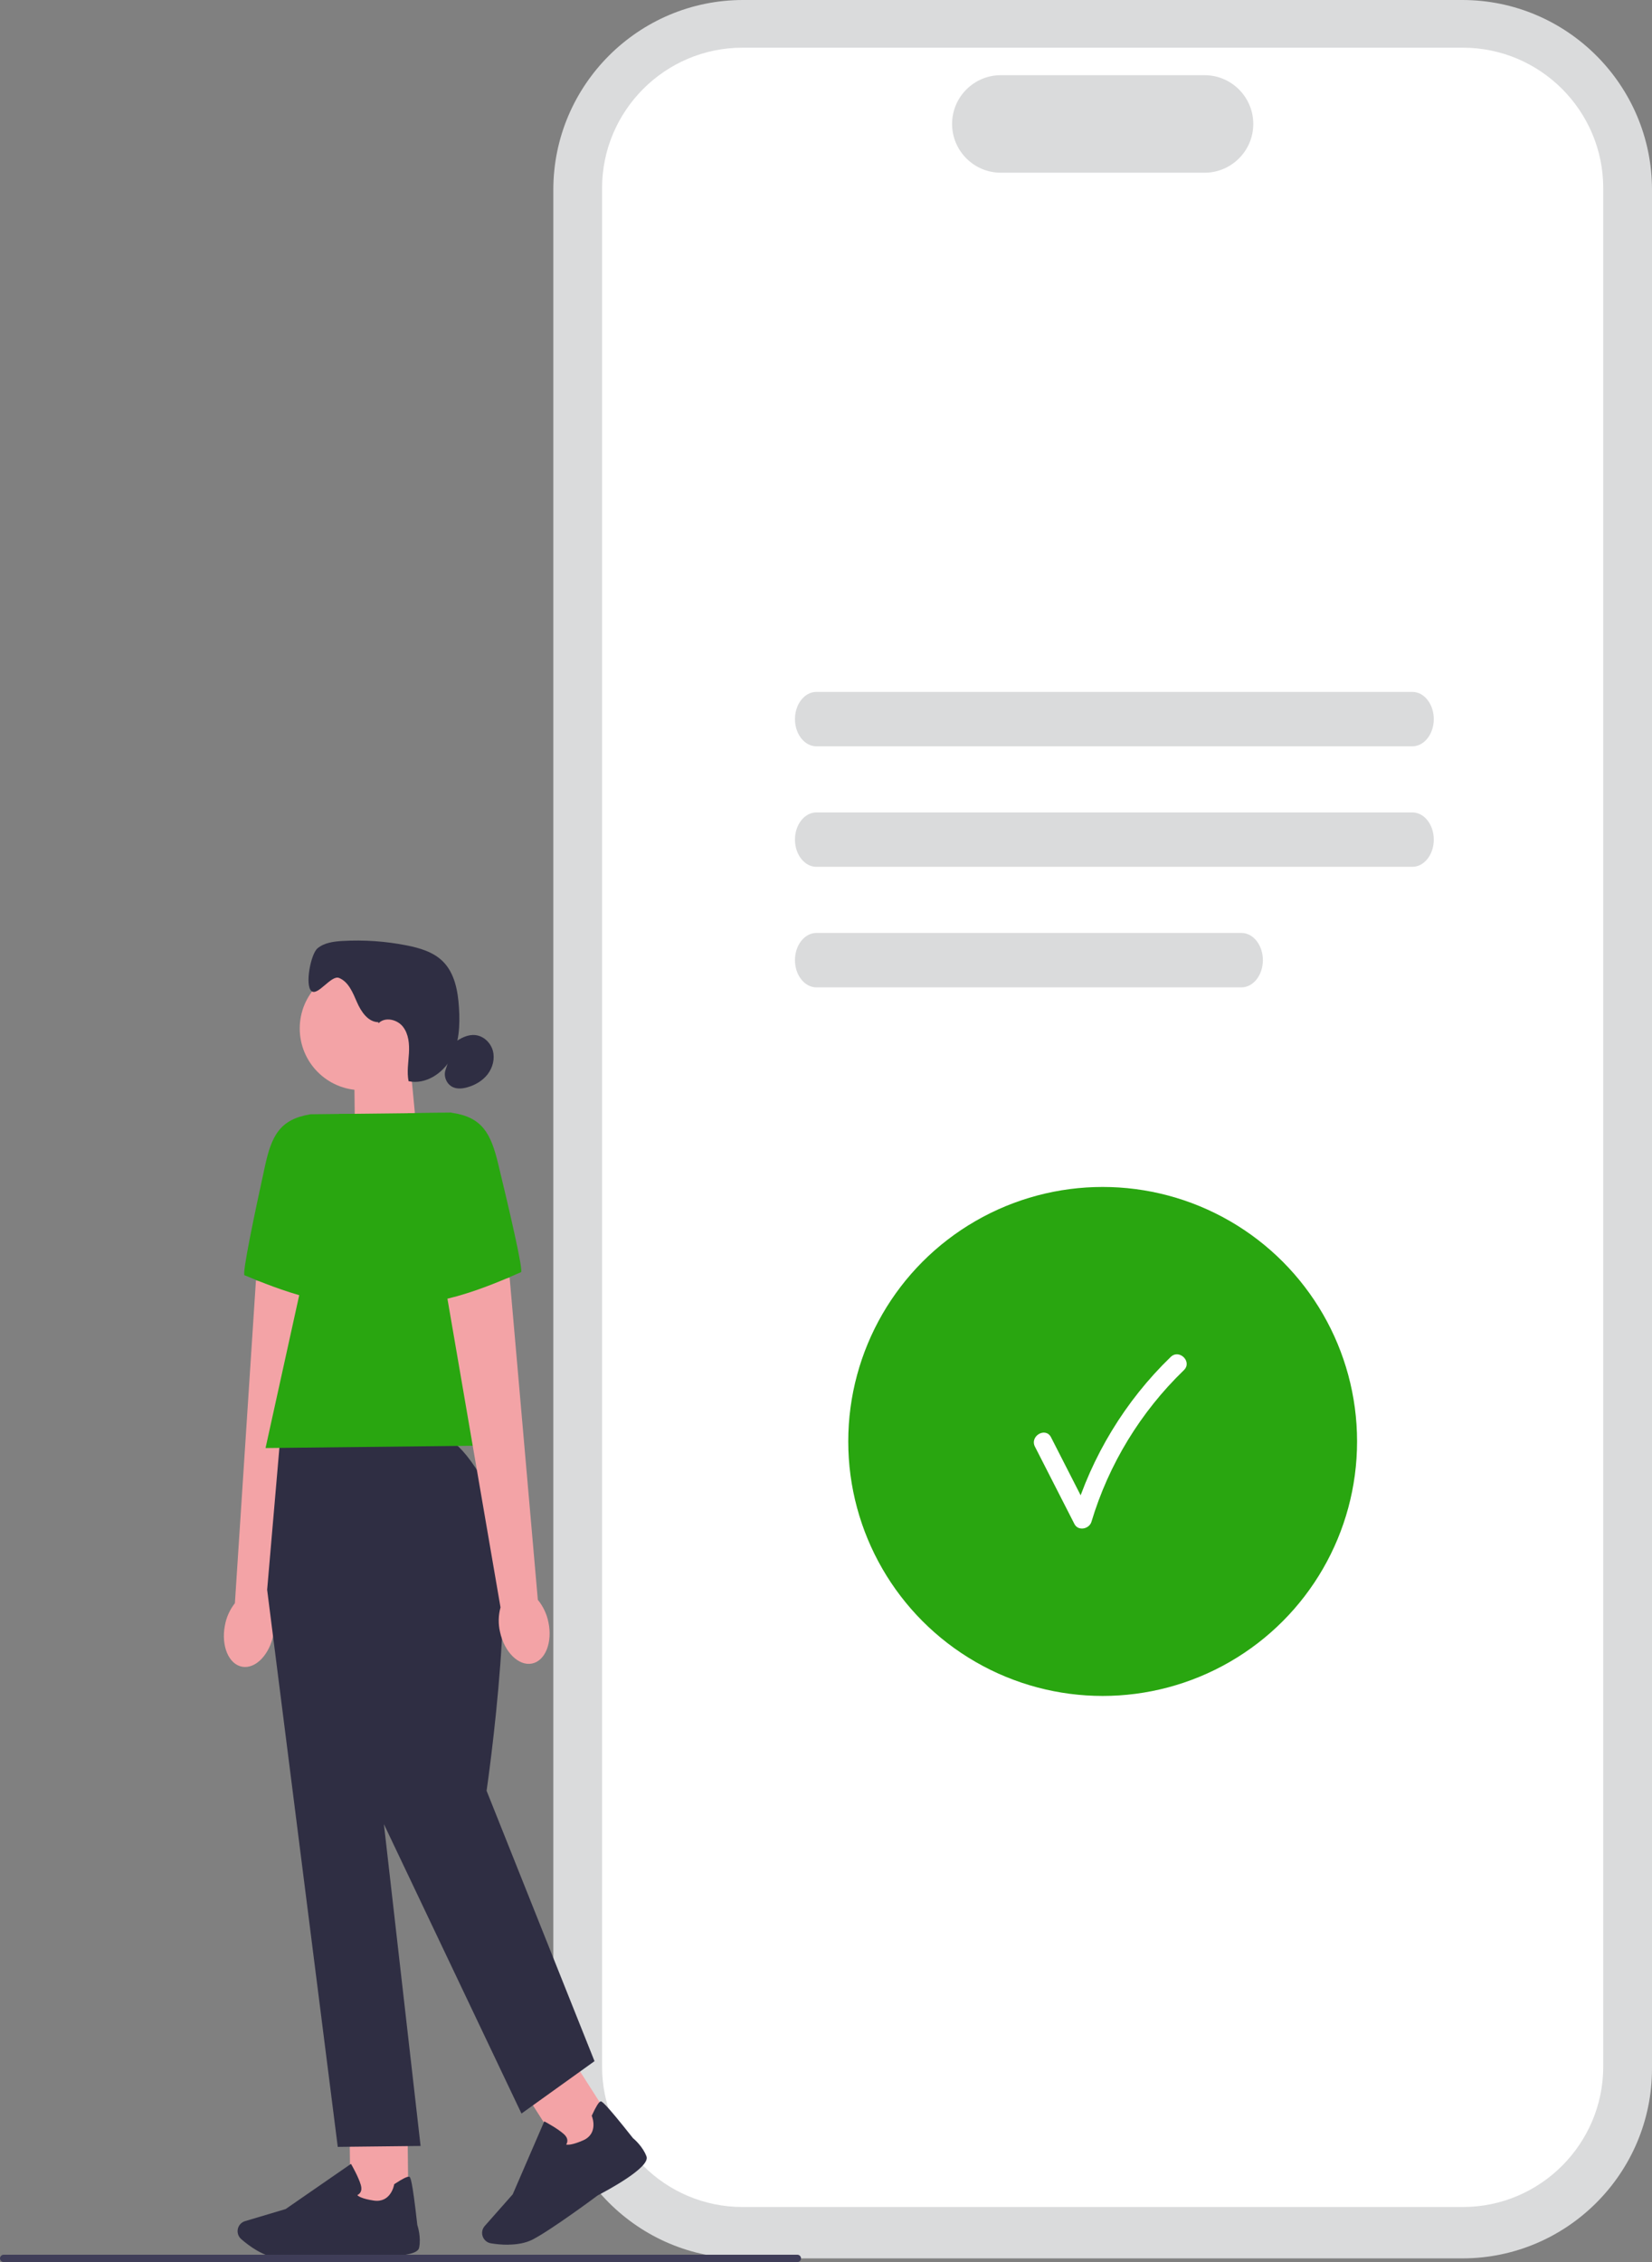 <svg xmlns="http://www.w3.org/2000/svg" width="443.57" height="607.17" viewBox="0 0 443.57 607.17" xmlns:xlink="http://www.w3.org/1999/xlink"><rect x="0" y="0" width="443.57" height="607.17" fill="#808080" stroke="none"/><path d="m392.63,606.19h-193.12c-28.09,0-50.94-22.85-50.94-50.94V50.94c0-28.09,22.85-50.94,50.94-50.94h193.12c28.09,0,50.94,22.85,50.94,50.94v504.31c0,28.09-22.85,50.94-50.94,50.94Z" fill="#dadbdc" stroke-width="0"/><path d="m392.77,592.4h-193.4c-20.79,0-37.71-16.92-37.71-37.71V50.51c0-20.79,16.92-37.71,37.71-37.71h193.4c20.79,0,37.71,16.92,37.71,37.71v504.18c0,20.79-16.92,37.71-37.71,37.71Z" fill="#fff" stroke-width="0"/><path d="m323.42,46.36h-54.69c-7.22,0-13.09-5.87-13.09-13.09s5.87-13.09,13.09-13.09h54.69c7.22,0,13.09,5.87,13.09,13.09s-5.87,13.09-13.09,13.09Z" fill="#dadbdc" stroke-width="0"/><path d="m379.23,200.32h-160.03c-3.17,0-5.75-3.28-5.75-7.3s2.58-7.3,5.75-7.3h160.03c3.17,0,5.75,3.28,5.75,7.3s-2.58,7.3-5.75,7.3Z" fill="#dadbdc" stroke-width="0"/><path d="m379.23,232.67h-160.03c-3.17,0-5.75-3.28-5.75-7.3s2.58-7.3,5.75-7.3h160.03c3.17,0,5.75,3.28,5.75,7.3s-2.58,7.3-5.75,7.3Z" fill="#dadbdc" stroke-width="0"/><path d="m333.34,265.02h-114.14c-3.17,0-5.75-3.28-5.75-7.3s2.58-7.3,5.75-7.3h114.14c3.17,0,5.75,3.28,5.75,7.3s-2.58,7.3-5.75,7.3Z" fill="#dadbdc" stroke-width="0"/><circle cx="296.07" cy="386.91" r="68.31" fill="#29a610" stroke-width="0"/><path d="m277.9,388.33c3.53,6.91,7.06,13.83,10.59,20.74,1.01,1.99,3.98,1.36,4.57-.6,4.63-15.44,13.23-29.51,24.82-40.7,2.32-2.24-1.22-5.77-3.54-3.54-12.2,11.78-21.23,26.67-26.11,42.91l4.57-.6c-3.53-6.91-7.06-13.83-10.59-20.74-1.46-2.87-5.78-.34-4.32,2.52h.01Z" fill="#fff" stroke-width="0"/><polygon points="111.92 304.28 95.36 309.93 95.1 286.02 110.17 285.85 111.92 304.28" fill="#f3a3a6" stroke-width="0"/><circle cx="97.04" cy="276.06" r="16.56" fill="#f3a3a6" stroke-width="0"/><path d="m101.57,274.37c-2.77-.05-4.62-2.83-5.73-5.38-1.11-2.54-2.25-5.47-4.82-6.5-2.11-.84-5.75,5.03-7.43,3.5-1.75-1.6-.15-9.94,1.67-11.45s4.33-1.83,6.69-1.97c5.77-.33,11.57.07,17.24,1.19,3.5.69,7.12,1.75,9.67,4.25,3.23,3.17,4.1,8,4.38,12.52.29,4.62.07,9.47-2.13,13.55-2.21,4.07-6.88,7.11-11.41,6.13-.48-2.45-.05-4.97.1-7.47.15-2.49-.07-5.18-1.61-7.15s-4.8-2.72-6.55-.94" fill="#2f2e43" stroke-width="0"/><path d="m122,279.88c1.64-1.23,3.61-2.27,5.65-2.04,2.21.24,4.09,2.04,4.68,4.18s-.02,4.51-1.36,6.28-3.35,2.95-5.49,3.55c-1.24.35-2.59.5-3.78,0-1.75-.73-2.71-2.94-2.05-4.72" fill="#2f2e43" stroke-width="0"/><path id="uuid-aacd27ab-43c3-4d3d-aa57-4e8c94c3c81e-176" d="m60.38,436.33c-1.04,5.45,1.03,10.4,4.64,11.05,3.6.65,7.37-3.25,8.41-8.7.45-2.17.35-4.42-.29-6.55l12.74-85.41-17.16-3.03-5.65,86.63c-1.38,1.77-2.31,3.83-2.69,6.02h0Z" fill="#f3a3a6" stroke-width="0"/><path d="m95.06,298.96l-11.69.13c-8.25,1.34-10.45,5.78-12.23,13.94-2.73,12.45-6.21,29.04-5.48,29.27,1.17.38,21.17,9.52,31.29,7.26l-1.89-50.6Z" fill="#29a610" stroke-width="0"/><rect x="93.98" y="570.5" width="15.56" height="22.07" transform="translate(-6.49 1.17) rotate(-.64)" fill="#f3a3a6" stroke-width="0"/><path d="m79.06,606.19c-1.64.02-3.09,0-4.19-.09-4.14-.33-8.11-3.34-10.12-5.1-.9-.79-1.2-2.07-.75-3.17h0c.32-.79.98-1.39,1.8-1.64l10.89-3.24,17.55-12.13.2.35c.08.13,1.85,3.24,2.45,5.35.23.8.18,1.47-.15,1.99-.23.36-.55.57-.81.7.32.33,1.33,1,4.43,1.46,4.51.67,5.42-4.02,5.45-4.22l.03-.16.13-.09c2.13-1.41,3.44-2.05,3.9-1.92.29.08.76.22,2.18,12.94.13.4,1.06,3.32.48,6.13-.63,3.06-13.96,2.15-16.62,1.94-.08.01-10.04.83-16.87.9h.02Z" fill="#2f2e43" stroke-width="0"/><rect x="145.13" y="555" width="15.56" height="22.07" transform="translate(-280.8 171.48) rotate(-32.59)" fill="#f3a3a6" stroke-width="0"/><path d="m136.51,602.52c-1.83.02-3.51-.18-4.71-.38-1.18-.2-2.11-1.12-2.31-2.3h0c-.15-.85.1-1.7.66-2.34l7.52-8.51,8.47-19.58.36.19c.13.07,3.28,1.77,4.91,3.24.62.56.93,1.15.93,1.77,0,.43-.16.78-.32,1.02.45.11,1.66.14,4.53-1.11,4.18-1.82,2.47-6.28,2.39-6.46l-.06-.15.07-.14c1.06-2.32,1.84-3.56,2.29-3.7.29-.08.76-.22,8.7,9.82.32.27,2.66,2.25,3.65,4.94,1.08,2.93-10.7,9.21-13.08,10.44-.07.06-12.38,9.21-17.44,11.83-2.01,1.04-4.4,1.38-6.58,1.4l.02.02h0Z" fill="#2f2e43" stroke-width="0"/><path d="m118.79,385.68l-43.56.48-3.5,40.56,18.96,149.54,22.24-.25-9.85-86.38,36.94,77.68,19.61-14.06-28.98-72.58s9.36-63.61,1.28-79.34-13.13-15.67-13.13-15.67v.02h0Z" fill="#2f2e43" stroke-width="0"/><polygon points="140.48 387.91 71.3 388.68 91.06 299.01 121.21 298.67 140.48 387.91" fill="#29a610" stroke-width="0"/><path id="uuid-36382701-bf34-46f2-bbf2-9fa794ab079f-177" d="m147.24,435.37c1.16,5.43-.8,10.42-4.39,11.15-3.59.73-7.44-3.08-8.6-8.51-.5-2.16-.45-4.41.14-6.56l-14.64-85.11,17.09-3.41,7.57,86.49c1.42,1.74,2.39,3.78,2.83,5.96h0Z" fill="#f3a3a6" stroke-width="0"/><path d="m109.52,298.8l11.69-.13c8.28,1.16,10.57,5.55,12.54,13.67,3,12.39,6.85,28.89,6.13,29.14-1.17.4-20.95,9.98-31.12,7.95l.77-50.63h-.01Z" fill="#29a610" stroke-width="0"/><path d="m215.08,606.19c0,.54-.44.98-.98.98H.98c-.54,0-.98-.44-.98-.98s.44-.98.98-.98h213.12c.54,0,.98.44.98.98h0Z" fill="#3f3d58" stroke-width="0"/></svg>